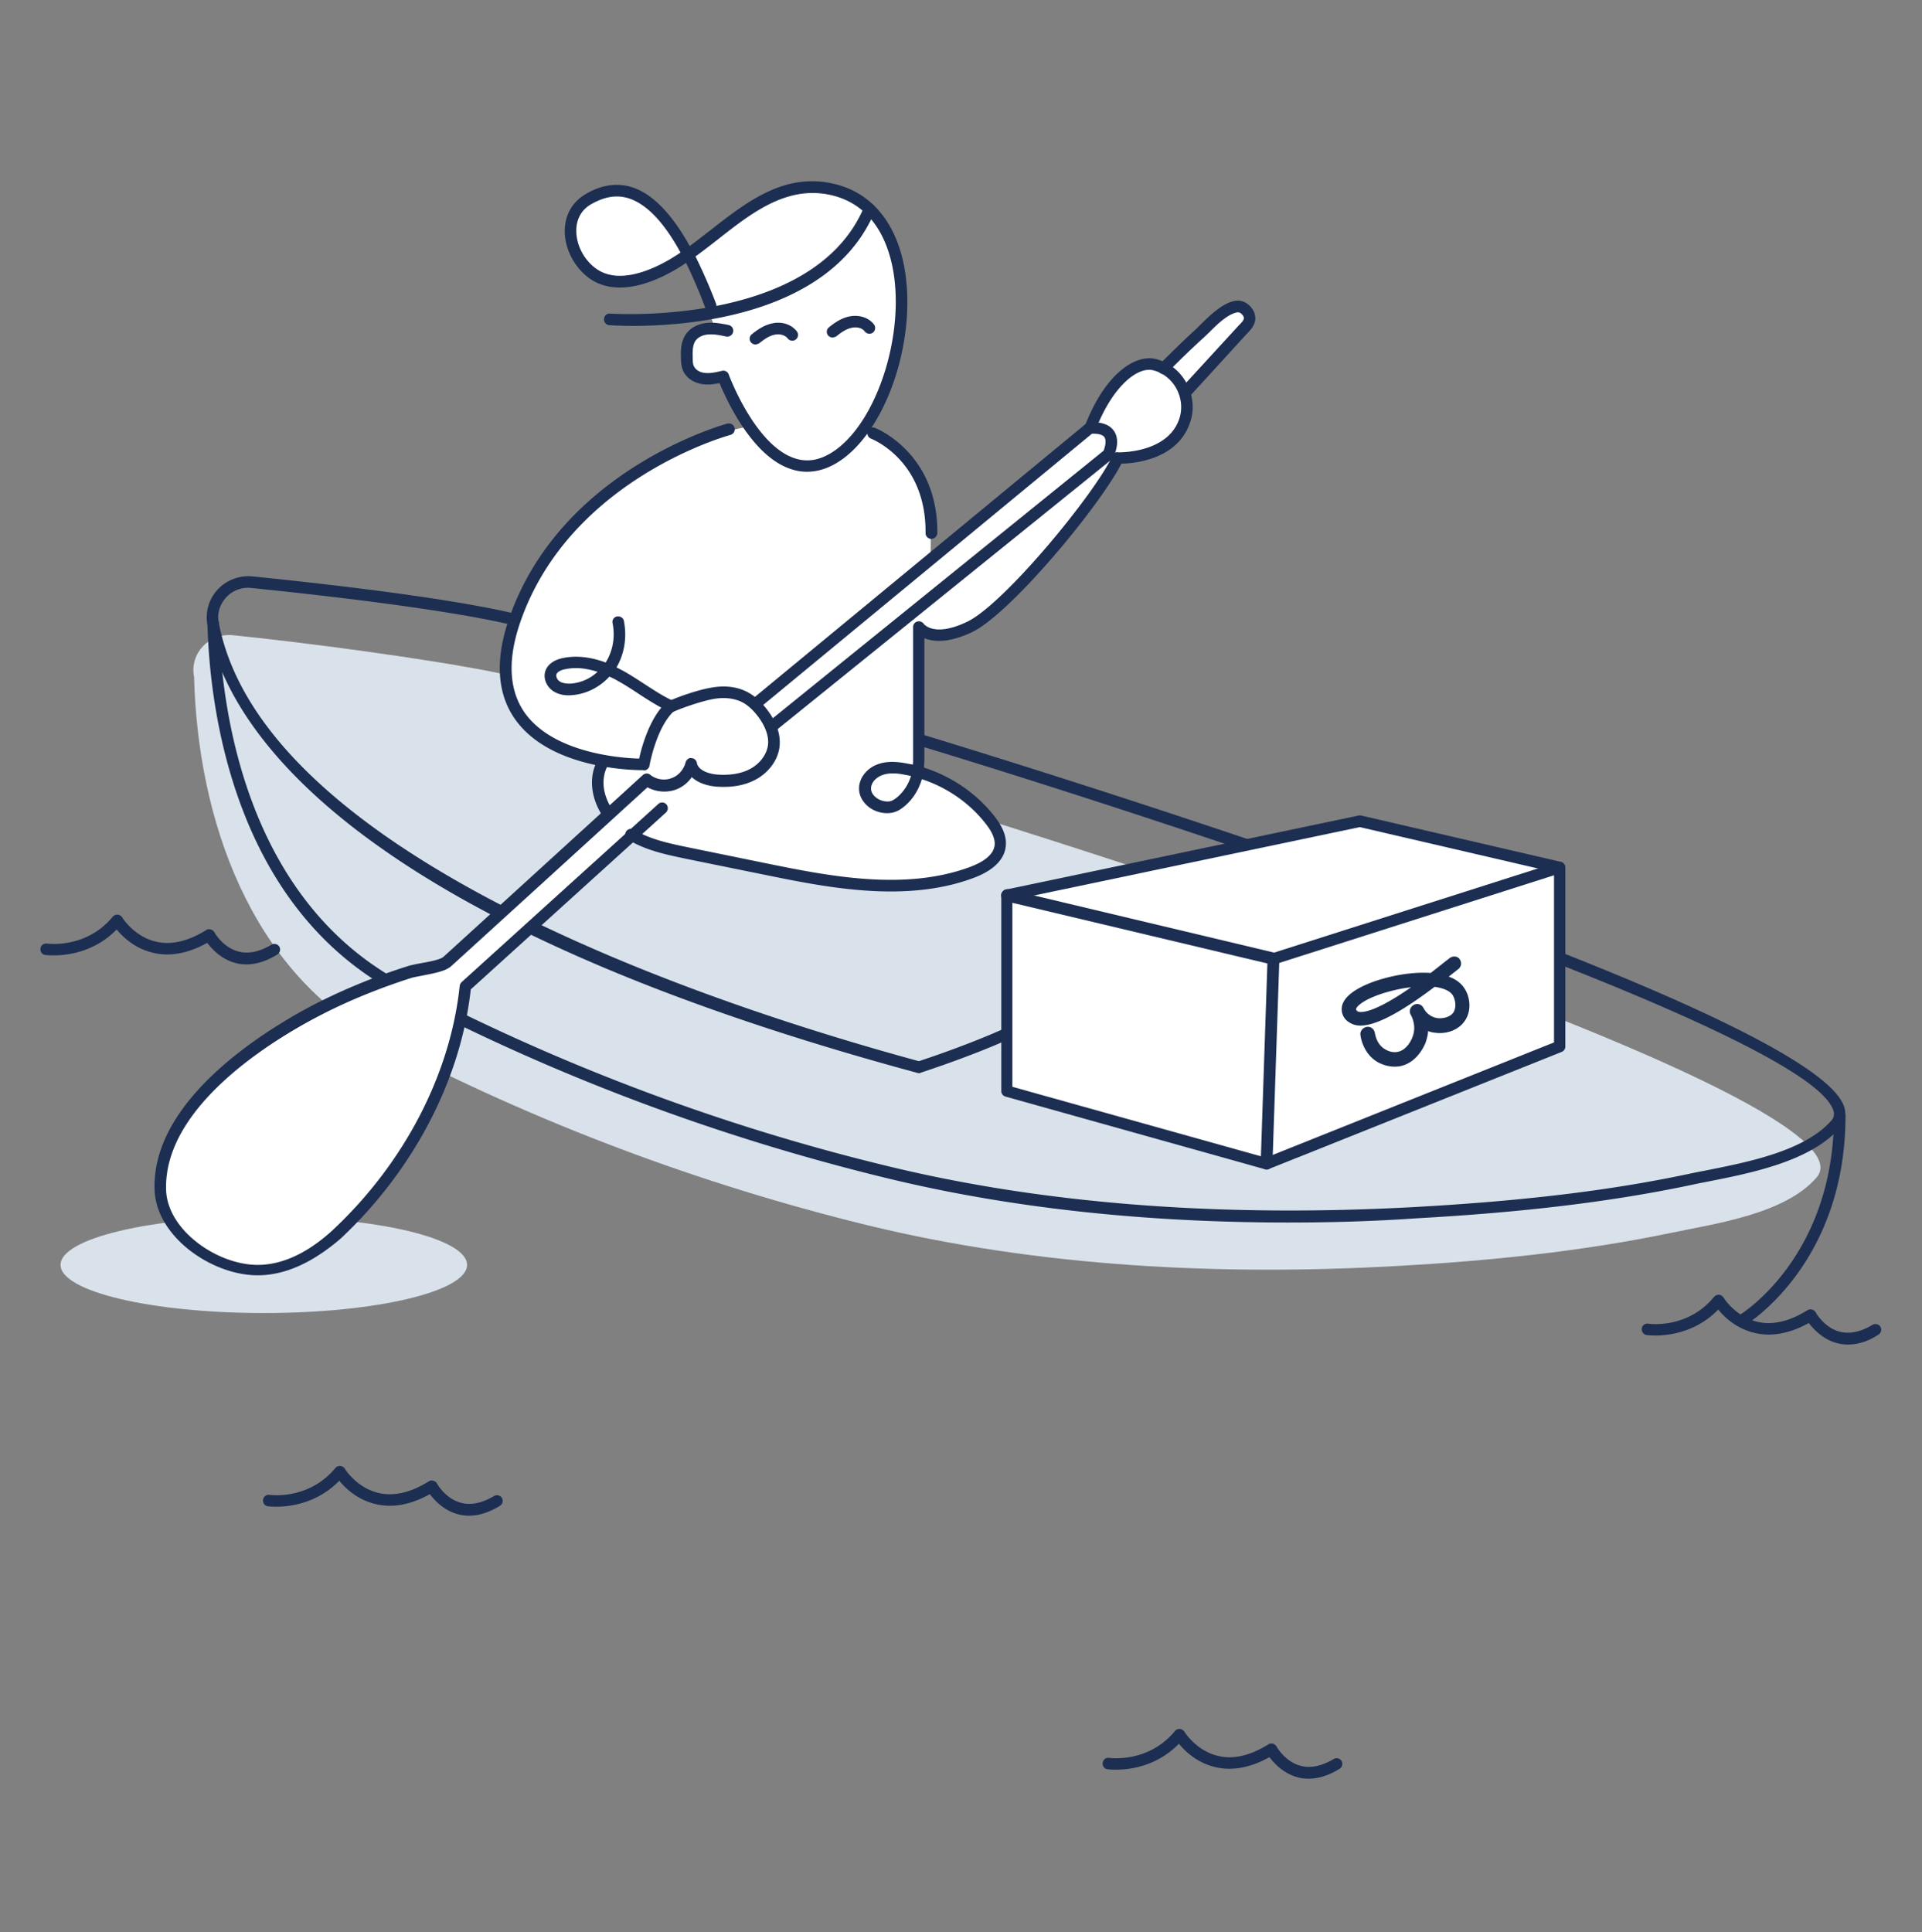 <svg width="190" height="191" fill="none" xmlns="http://www.w3.org/2000/svg"><rect width="100%" height="100%" fill="#808080" stroke="none"/><g clip-path="url(#a)"><path d="M26.08 129.801c11.097 0 20.093-2.131 20.093-4.76s-8.996-4.76-20.093-4.76-20.093 2.131-20.093 4.76 8.996 4.76 20.093 4.76ZM89.12 78.423S53.32 67.346 49.004 66.477c-7.032-1.42-19.59-3.044-26.006-3.685-2.33-.229-4.27 1.808-3.813 4.12.365 14.051 5.548 29.247 18.631 36.113 15.161 7.964 31.441 14.075 48.063 18.125 17.011 4.12 34.957 4.966 52.15 4.005 9.088-.503 18.221-1.419 27.126-3.272 4.361-.916 11.302-1.854 14.43-5.493 7.192-8.399-90.463-37.967-90.463-37.967Z" fill="#D9E2EA"/><path d="M90.856 106.092c-.046 0-.091 0-.137-.023-56.67-15.31-68.316-34.329-70.21-44.284a4.048 4.048 0 0 1 .981-3.478 4.167 4.167 0 0 1 3.448-1.328c6.758.687 19.11 2.06 26.075 3.708a.59.59 0 0 1 .434.686.578.578 0 0 1-.685.435c-6.896-1.625-19.203-2.998-25.938-3.685a2.913 2.913 0 0 0-2.49.962c-.616.686-.89 1.579-.707 2.471 4.453 23.39 49.753 38.059 69.206 43.346.868-.275 5-1.671 8.448-3.227.274-.138.617 0 .754.297.137.298 0 .618-.297.755-3.904 1.763-8.676 3.296-8.722 3.319-.023.023-.091.046-.16.046Z" fill="#1C2E52"/><path d="M127.411 120.853c-14.408 0-27.742-1.465-39.775-4.394-16.85-4.097-33.084-10.207-48.2-18.171-16.44-8.651-18.723-28.493-18.928-36.617 0-.32.251-.572.548-.595h.023c.32 0 .57.251.57.549.206 7.918 2.42 27.257 18.312 35.633a207.576 207.576 0 0 0 47.95 18.056c15.32 3.708 32.81 5.058 51.989 4.005 10.663-.595 19.271-1.624 27.034-3.272.525-.115 1.119-.229 1.713-.344 4.133-.823 9.795-1.922 12.421-4.966.228-.274.297-.549.182-.915-2.283-7.85-66.032-28.722-90.394-36.114a.579.579 0 0 1-.389-.709.577.577 0 0 1 .708-.389c3.608 1.099 88.249 26.822 91.149 36.869.205.732.068 1.419-.411 1.968-2.877 3.341-8.768 4.508-13.061 5.355-.593.114-1.164.229-1.689.343-7.832 1.648-16.486 2.701-27.217 3.296-4.247.297-8.448.412-12.535.412Z" fill="#1C2E52"/><path d="M172.278 131.037a.575.575 0 0 1-.503-.275.566.566 0 0 1 .206-.778c.091-.046 9.316-5.698 9.316-19.704 0-.321.251-.573.57-.573.32 0 .571.252.571.573 0 14.692-9.772 20.62-9.863 20.688a.703.703 0 0 1-.297.069Z" fill="#1C2E52"/><path d="M134.444 81.535 99.532 88.86v19.361l25.687 7.186 28.952-11.603v-17.69l-19.727-4.578Z" fill="#fff"/><path d="M125.219 115.612c-.045 0-.091 0-.16-.023l-25.664-7.186a.564.564 0 0 1-.41-.549V88.493c0-.183.09-.344.228-.458.137-.115.32-.16.48-.115l26.348 6.271c.274.069.457.298.434.572l-.685 20.277a.522.522 0 0 1-.228.435.446.446 0 0 1-.343.137Zm-25.116-8.17 24.545 6.865.64-19.063-25.208-5.996v18.194h.023Z" fill="#1C2E52"/><path d="M125.22 115.612a.564.564 0 0 1-.526-.366.59.59 0 0 1 .32-.755l28.609-11.443V86.524l-27.536 8.788a.564.564 0 0 1-.342-1.075l28.267-9.017c.182-.046.365-.023.502.091a.597.597 0 0 1 .228.458v17.691a.563.563 0 0 1-.365.526l-28.952 11.58c-.068.046-.137.046-.205.046Z" fill="#1C2E52"/><path d="M99.532 89.088a.543.543 0 0 1-.548-.458.59.59 0 0 1 .434-.687l34.889-7.323a.467.467 0 0 1 .251 0l19.727 4.577a.59.59 0 0 1 .434.687.589.589 0 0 1-.685.434l-19.613-4.554-34.774 7.3c-.023 0-.069.024-.115.024ZM182.689 132.913a4.06 4.06 0 0 1-1.164-.16c-1.37-.389-2.26-1.373-2.717-1.968-1.895 1.053-3.722 1.396-5.434.961-1.758-.435-2.923-1.556-3.517-2.288-2.991 3.066-6.895 2.54-7.078 2.517a.565.565 0 0 1-.479-.641.55.55 0 0 1 .639-.48c.16.023 3.905.526 6.507-2.655a.624.624 0 0 1 .48-.206.647.647 0 0 1 .457.275c0 .023 1.141 1.853 3.265 2.38 1.529.389 3.219 0 5.023-1.122a.538.538 0 0 1 .457-.068.628.628 0 0 1 .365.274c0 .023.822 1.488 2.329 1.9.982.274 2.1.046 3.288-.664a.577.577 0 0 1 .776.183.578.578 0 0 1-.183.778c-1.027.687-2.055.984-3.014.984ZM24.367 95.335c-.388 0-.777-.045-1.165-.16-1.37-.389-2.26-1.373-2.717-1.968-1.895 1.053-3.721 1.396-5.434.961-1.758-.435-2.922-1.556-3.516-2.288-2.991 3.066-6.896 2.54-7.078 2.517-.274-.023-.503-.32-.457-.64a.564.564 0 0 1 .64-.481c.16.023 3.904.503 6.507-2.655a.621.621 0 0 1 .48-.206.647.647 0 0 1 .456.274c0 .023 1.141 1.854 3.265 2.38 1.53.39 3.22 0 5.023-1.12a.537.537 0 0 1 .457-.07.63.63 0 0 1 .365.275c0 .023.822 1.488 2.352 1.9.982.274 2.1.046 3.288-.664a.577.577 0 0 1 .776.183.58.58 0 0 1-.183.778c-1.073.664-2.1.984-3.06.984Z" fill="#1C2E52"/><path d="M70.74 32.743c-.64-.137-.205-.206-.845-.137-.662.069-1.324.343-1.69.915-.365.55-.365 1.282-.342 1.946 0 .366.023.732.16 1.052.251.596.89.939 1.53 1.007.64.069 1.279-.068 1.895-.229 0 0 4.635 12.68 11.462 7.69 6.85-4.989 9.658-23.71-.594-26.158-6.187-1.488-10.571 4.028-15.275 7.049-2.146 1.373-5.502 2.883-8.014 1.556-2.763-1.488-3.904-5.928-.89-7.644 2.328-1.327 6.85-2.792 11.85 10.573" fill="#fff"/><path d="m58.09 64.76 9.705 6.27 24.134-15.676s1.439-11.237-7.832-12.907c-9.27-1.67-13.745.8-13.745.8L58.091 64.76Z" fill="#fff"/><path d="M67.11 69.635c.776-.344 1.552-.641 2.352-.87l22.49-13.41 15.344-12.656.433-.367h.092c1.803-4.668 4.429-6.66 6.256-6.27.342.068.685.206.982.366l-.023-.023c1.21-1.213 2.42-2.38 3.653-3.524.069-.07.137-.138.228-.206.777-.733 1.53-1.534 2.466-2.06.388-.206.868-.412 1.302-.275.456.138.936.733.867 1.236-.068.504-.548.87-.867 1.236-.343.366-.708.778-1.051 1.144-1.415 1.556-2.831 3.09-4.246 4.646l-.685-.64c.639 1.052.867 2.38.479 3.592-1.301 3.936-6.621 3.73-6.621 3.73-1.804 3.914-10.846 14.9-14.66 16.707-3.812 1.808-5.022 0-5.022 0v14.395c2.762.801 5.297 2.426 7.078 4.692.57.732 1.096 1.624.982 2.563-.16 1.327-1.53 2.128-2.786 2.609-6.507 2.403-13.722 1.052-20.527-.344-2.466-.503-4.931-1.007-7.42-1.51-1.987-.412-4.042-.87-5.777-1.9L45.99 97.395c-.958 9.383-5.913 18.148-12.74 24.51-2.147 2.014-4.864 3.593-7.809 3.593-4.064 0-9.453-3.501-9.613-7.941-.25-8.078 9.682-14.853 15.915-17.988 2.808-1.419 5.754-2.586 8.745-3.547.845-.275 3.06-.435 3.722-1.03 0 0 10.206-9.291 15.914-14.51-1.005-1.441-1.416-3.295-.662-4.851l.548-.366c-4.932-.801-12.695-3.685-9.11-13.983 5.091-14.624 21.165-18.835 21.165-18.835L61.128 61.51c.297 1.51.023 3.113-.822 4.395-.069.114-.16.183-.252.297.434.183.868.389 1.28.618 1.712.938 3.219 2.174 5 2.975l.776-.16Z" fill="#fff"/><path d="M63.525 76.134c-1.188 0-9.11-.183-12.558-4.966-1.85-2.563-2.055-5.973-.617-10.092 5.138-14.739 21.395-19.156 21.554-19.201.32-.069.617.091.708.412.092.297-.091.617-.41.71-.16.045-15.847 4.324-20.756 18.468-1.301 3.753-1.141 6.797.457 9.04 2.854 3.959 9.498 4.44 11.28 4.485.228-1.03.867-3.433 2.191-5.035-.799-.435-1.552-.915-2.283-1.396-.662-.435-1.324-.87-2.032-1.258a6.887 6.887 0 0 0-.822-.412c-.96 1.052-2.33 1.739-3.7 1.83-.753.07-1.392-.091-1.871-.411-.685-.481-1.005-1.328-.731-2.037.16-.412.57-.962 1.667-1.213 1.301-.275 2.74-.138 4.27.435.707-1.122.959-2.518.684-3.891a.544.544 0 0 1 .457-.664c.297-.045.617.138.662.458.32 1.602.046 3.25-.73 4.577.228.115.434.229.662.344.73.411 1.438.87 2.1 1.304.96.618 1.85 1.213 2.854 1.67a.53.53 0 0 1 .32.435.583.583 0 0 1-.183.504c-1.803 1.579-2.488 5.4-2.488 5.447a.563.563 0 0 1-.548.48c-.023-.023-.069-.023-.137-.023Zm-6.599-10.092c-.365 0-.73.046-1.073.114-.457.092-.754.275-.845.504-.068.206.069.526.297.686.274.183.662.252 1.142.23a4.31 4.31 0 0 0 2.625-1.168c-.753-.229-1.46-.366-2.146-.366ZM79.782 46.635c-.503 0-.982-.069-1.484-.229-3.905-1.19-6.462-6.843-7.17-8.536-.502.114-1.05.183-1.621.114-.913-.114-1.667-.618-1.987-1.35-.182-.458-.205-.916-.205-1.282-.023-.64-.023-1.533.457-2.265.433-.664 1.21-1.076 2.123-1.168.73-.068 1.439.07 2.124.206.32.069.525.367.456.687a.588.588 0 0 1-.662.458h-.023c-.616-.138-1.21-.252-1.78-.206-.572.045-1.051.297-1.28.663-.25.39-.273.962-.25 1.625 0 .298 0 .618.114.847.16.343.57.618 1.073.664.548.068 1.141-.069 1.712-.206a.564.564 0 0 1 .662.366c.023.069 2.626 7.094 6.599 8.307 1.324.412 2.626.115 3.996-.87 4.201-3.066 6.872-11.67 5.594-18.056-.548-2.7-2.01-6.133-5.982-7.095-4.407-1.052-7.923 1.717-11.325 4.394-.708.55-1.439 1.122-2.17 1.648a51.64 51.64 0 0 1 2.033 4.669.569.569 0 0 1-.343.732.567.567 0 0 1-.73-.343 46.469 46.469 0 0 0-1.896-4.417l-.41.275c-1.964 1.258-5.686 3.112-8.609 1.579-1.712-.916-2.945-2.953-2.968-4.944-.023-1.602.73-2.929 2.055-3.707.617-.366 2.512-1.442 4.795-.618 1.94.71 3.767 2.632 5.503 5.744.662-.48 1.324-1.007 2.009-1.533 3.63-2.838 7.375-5.79 12.307-4.6 3.562.847 5.982 3.685 6.85 7.987 1.37 6.889-1.462 15.86-6.051 19.201-1.165.847-2.352 1.259-3.516 1.259ZM60.968 19.424c-1.028 0-1.896.412-2.512.755-.982.55-1.507 1.51-1.484 2.7.023 1.58 1.004 3.205 2.374 3.937 2.49 1.327 6.028-.618 7.444-1.533.16-.092.32-.206.48-.32-1.599-2.93-3.266-4.692-4.978-5.31a4.036 4.036 0 0 0-1.325-.23Z" fill="#1C2E52"/><path d="M62.589 32.217c-1.324 0-2.192-.069-2.352-.069a.568.568 0 0 1-.525-.618c.023-.32.274-.572.616-.526.206 0 20.093 1.35 25.094-10.55a.552.552 0 0 1 .753-.298.554.554 0 0 1 .297.755c-4.315 10.23-18.266 11.306-23.883 11.306ZM92.066 53.272a.566.566 0 0 1-.57-.572c.068-7.14-5.184-9.246-5.39-9.338a.557.557 0 0 1-.319-.732c.114-.298.434-.458.73-.32.07.022 6.211 2.448 6.143 10.412a.616.616 0 0 1-.594.55ZM60.032 80.894a.595.595 0 0 1-.48-.251c-1.119-1.74-1.347-3.708-.593-5.264.136-.275.479-.412.753-.275.274.138.411.481.274.756-.57 1.213-.388 2.746.525 4.142a.607.607 0 0 1-.16.801.523.523 0 0 1-.32.091ZM88.048 88.126c-4.384 0-8.745-.892-12.558-1.67l-7.42-1.51c-2.102-.436-4.18-.847-5.983-1.946a.565.565 0 0 1-.206-.778.563.563 0 0 1 .777-.206c1.644.984 3.539 1.373 5.548 1.785l7.49 1.533c6.096 1.236 13.676 2.792 20.206.367 1.028-.39 2.284-1.053 2.42-2.129.069-.595-.205-1.281-.867-2.128-1.599-2.06-3.859-3.616-6.325-4.417-.342 1.144-1.004 2.151-1.895 2.815-.41.32-.822.48-1.233.526-.8.092-1.69-.183-2.283-.732-.502-.458-.8-1.053-.8-1.694 0-1.007.754-1.99 1.827-2.38.96-.366 1.987-.251 2.763-.114.251.046.48.091.73.137.023-.16.023-.343.023-.503v-13.09c0-.253.16-.481.412-.55a.585.585 0 0 1 .639.229c.046.045 1.05 1.35 4.292-.206 3.63-1.717 12.65-12.679 14.385-16.432.091-.206.297-.39.548-.32.046 0 4.909.137 6.051-3.342.319-.984.205-2.082-.343-3.044-.525-.892-1.37-1.533-2.329-1.739-1.53-.297-3.95 1.625-5.617 5.927a.554.554 0 0 1-.73.32.566.566 0 0 1-.32-.732c1.987-5.149 4.909-7.025 6.896-6.636 1.278.274 2.397 1.098 3.082 2.288.708 1.213.868 2.678.434 3.96-1.21 3.707-5.48 4.096-6.804 4.119-2.169 4.234-10.983 14.853-14.773 16.66-2.33 1.1-3.813.962-4.704.596v11.992c0 .274-.022.549-.045.8 2.74.87 5.228 2.564 6.987 4.83.548.709 1.255 1.784 1.096 2.998-.16 1.304-1.256 2.357-3.151 3.066-2.603.984-5.412 1.35-8.22 1.35Zm.205-11.671c-.365 0-.73.046-1.073.183-.548.206-1.073.71-1.073 1.304 0 .39.228.664.41.824.366.343.914.504 1.394.458.205-.023.41-.137.662-.32.685-.527 1.21-1.305 1.484-2.197a39.714 39.714 0 0 0-.708-.138 5.37 5.37 0 0 0-1.096-.114Z" fill="#1C2E52"/><path d="M25.463 126.071s-.023 0 0 0c-4.498 0-10.047-3.799-10.183-8.491-.297-9.429 12.352-16.546 16.234-18.514a59.887 59.887 0 0 1 8.836-3.57c.297-.092.753-.183 1.233-.275.776-.137 1.94-.343 2.26-.64 0 0 .366-.321 19.705-17.966.206-.183.525-.206.73-.023.572.458 1.393.595 2.078.343.685-.228 1.233-.846 1.416-1.556.069-.275.343-.503.57-.435.275 0 .503.206.549.48.137.733 1.164 1.076 2.01 1.145 1.278.092 2.374-.091 3.241-.55.982-.525 1.667-1.44 1.781-2.402.114-1.144-.548-2.243-1.118-2.952-.457-.572-.914-.962-1.37-1.213-.8-.435-1.85-.55-2.969-.343-1.073.206-2.877.8-3.904 1.258-.297.137-.617 0-.754-.297-.137-.298 0-.618.297-.755 1.05-.481 2.946-1.122 4.156-1.328.982-.183 2.42-.252 3.722.48.593.321 1.164.825 1.712 1.511.708.87 1.53 2.243 1.37 3.8-.137 1.326-1.05 2.585-2.375 3.295-1.073.572-2.374.8-3.881.686-.868-.068-1.827-.366-2.42-.938a3.336 3.336 0 0 1-1.644 1.259 3.47 3.47 0 0 1-2.74-.252A17021.15 17021.15 0 0 1 44.62 95.496c-.526.48-1.507.686-2.832.938-.433.091-.844.16-1.096.229-3.06.984-5.982 2.151-8.676 3.524-3.722 1.877-15.892 8.697-15.595 17.462.137 3.982 5.07 7.392 9.042 7.392h.023c3.06 0 5.708-1.877 7.398-3.433 7.078-6.614 11.644-15.425 12.558-24.144a.7.7 0 0 1 .182-.367l19.454-17.621a.552.552 0 0 1 .799.045.575.575 0 0 1-.046.801L46.538 97.807c-.982 8.925-5.663 17.897-12.878 24.648-1.85 1.579-4.75 3.616-8.197 3.616Z" fill="#1C2E52"/><path d="M76.22 72.427c-.16 0-.342-.069-.434-.206a.556.556 0 0 1 .092-.801l33.221-26.868c.229-.618.251-1.098.069-1.35-.251-.32-.891-.343-1.233-.32L75.01 70.047a.573.573 0 0 1-.8-.069.576.576 0 0 1 .07-.8l33.061-27.28a.422.422 0 0 1 .274-.115c.16-.023 1.69-.229 2.443.733.48.617.503 1.487.046 2.631a.82.82 0 0 1-.16.23L76.585 72.311a.689.689 0 0 1-.365.115ZM117.365 39.151a.534.534 0 0 1-.388-.16.574.574 0 0 1-.046-.8l5.526-6.02c.228-.229.479-.48.502-.686.045-.183-.229-.527-.457-.595-.274-.07-.708.16-.867.228-.754.412-1.416 1.053-2.055 1.694l-.526.504a84.436 84.436 0 0 0-3.63 3.501.55.55 0 0 1-.799 0 .555.555 0 0 1 0-.801c1.278-1.282 2.466-2.449 3.676-3.547l.479-.48c.708-.688 1.416-1.374 2.307-1.878.433-.228 1.073-.526 1.735-.32.708.206 1.393 1.053 1.256 1.877-.092.595-.503 1.007-.822 1.327l-1.21 1.327-4.247 4.646a.625.625 0 0 1-.434.183ZM74.668 34.048a.562.562 0 0 1-.343-1.007c.503-.412 1.21-.916 2.032-1.076.96-.206 1.895.115 2.42.801a.58.58 0 0 1-.114.801.576.576 0 0 1-.799-.114c-.25-.32-.776-.48-1.278-.366-.594.114-1.096.503-1.53.846-.137.069-.251.115-.388.115ZM82.294 33.361a.562.562 0 0 1-.343-1.007c.503-.412 1.21-.915 2.032-1.075.96-.183 1.895.114 2.42.8a.58.58 0 0 1-.114.802.576.576 0 0 1-.799-.115c-.296-.389-.844-.457-1.278-.366-.594.114-1.142.526-1.53.847-.137.069-.251.114-.388.114Z" fill="#1C2E52"/><path d="M132.8 100.462a1.565 1.565 0 0 1-.16-.847c.16-1.58 2.9-2.54 4.064-2.86 1.256-.367 3.06-.687 4.727-.573.57-.435 1.187-.938 1.872-1.465.297-.228.753-.228.982.092a.7.7 0 0 1-.115.984l-.959.755c.617.206 1.142.572 1.485 1.053.616.824.844 2.289.091 3.341-.685.984-1.964 1.305-2.945 1.145a2.154 2.154 0 0 1-.663-.161c-.022.344-.114.733-.251 1.145-.182.457-.936 2.037-2.557 2.334-.731.114-1.439-.023-2.146-.389-1.37-.778-1.69-2.266-1.736-2.701-.068-.366.229-.732.617-.801.388-.068.73.206.799.573.046.206.183 1.19 1.073 1.67.411.229.799.298 1.165.229.936-.16 1.415-1.236 1.484-1.465.388-.938.045-1.808-.137-2.151-.023-.046-.046-.068-.046-.091-.183-.344-.023-.756.32-.939a.68.68 0 0 1 .936.275c.023.023.023.046.046.069.091.206.525.846 1.347.961.548.068 1.255-.092 1.575-.549.343-.504.206-1.35-.091-1.763-.297-.412-.936-.663-1.758-.778-5.777 4.371-7.626 4.12-8.517 3.456-.205-.114-.388-.343-.502-.549Zm6.69-2.861c-.754.069-1.599.252-2.398.48-2.078.596-2.991 1.35-3.036 1.671 0 .069.045.16.159.23.092.045 1.051.548 5.275-2.381Z" fill="#1B2F53"/></g><path d="M129.373 175.834c-.388 0-.777-.046-1.165-.16-1.37-.389-2.26-1.373-2.717-1.969-1.895 1.053-3.722 1.397-5.434.962-1.758-.435-2.923-1.557-3.516-2.289-2.991 3.067-6.896 2.54-7.078 2.518-.274-.023-.503-.321-.457-.641a.563.563 0 0 1 .639-.481c.16.023 3.905.504 6.508-2.655a.62.62 0 0 1 .479-.206.65.65 0 0 1 .457.275c0 .023 1.141 1.854 3.265 2.38 1.53.389 3.219 0 5.023-1.121a.535.535 0 0 1 .457-.069.63.63 0 0 1 .365.275c0 .023.822 1.487 2.352 1.899.982.275 2.1.046 3.288-.663a.575.575 0 0 1 .776.183.58.58 0 0 1-.183.778c-1.073.663-2.1.984-3.059.984ZM46.373 149.834c-.389 0-.777-.046-1.165-.16-1.37-.389-2.26-1.373-2.717-1.969-1.895 1.053-3.722 1.397-5.434.962-1.758-.435-2.923-1.557-3.516-2.289-2.991 3.067-6.896 2.54-7.078 2.518-.274-.023-.503-.321-.457-.641a.563.563 0 0 1 .64-.481c.159.023 3.904.504 6.507-2.655a.622.622 0 0 1 .479-.206.648.648 0 0 1 .457.275c0 .023 1.141 1.854 3.265 2.38 1.53.389 3.22 0 5.023-1.121a.535.535 0 0 1 .457-.069.63.63 0 0 1 .365.275c0 .023.822 1.487 2.352 1.899.981.275 2.1.046 3.288-.663a.575.575 0 0 1 .776.183.58.58 0 0 1-.183.778c-1.073.663-2.1.984-3.06.984Z" fill="#1C2E52"/><defs><clipPath id="a"><path fill="#fff" transform="translate(4 17.913)" d="M0 0h182v115H0z"/></clipPath></defs></svg>